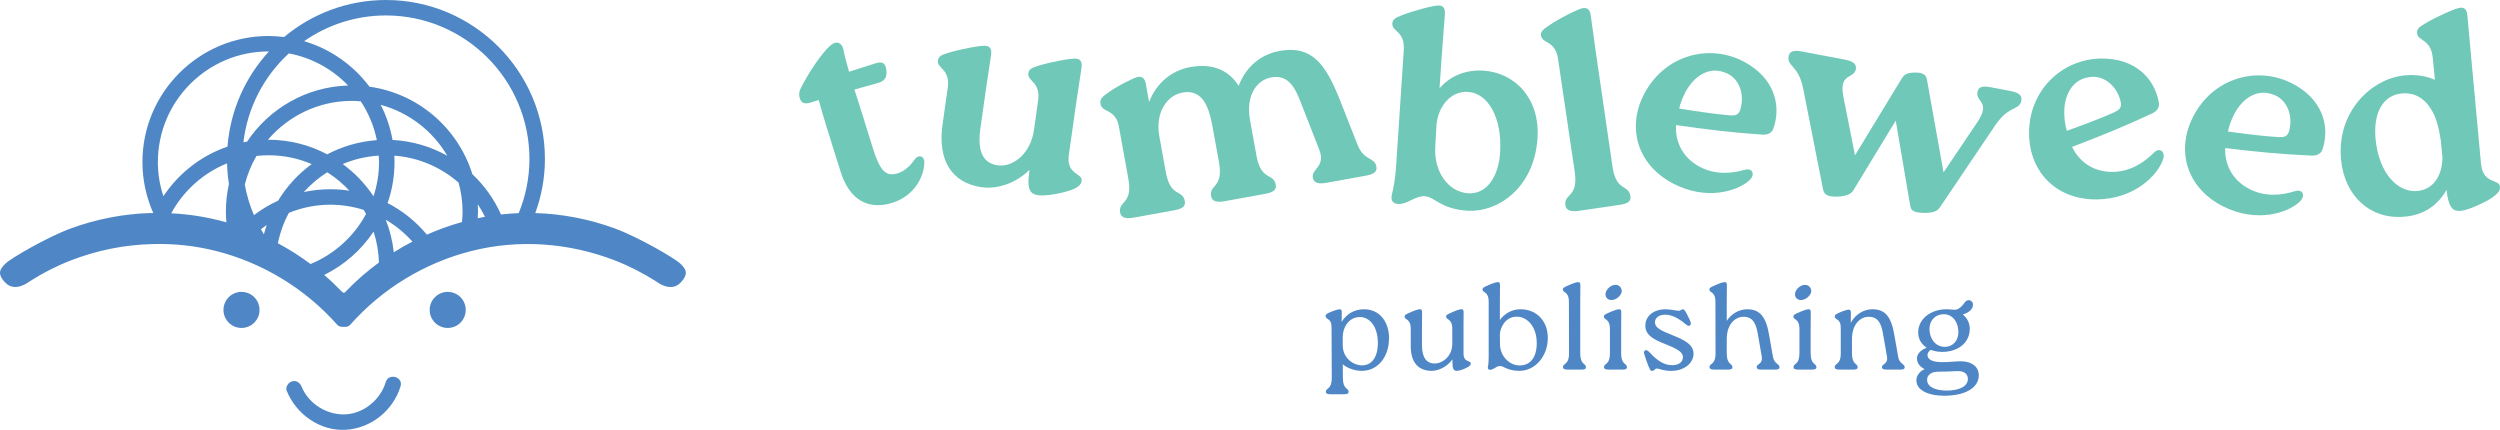 <svg width="378" height="65" viewBox="0 0 378 65" fill="none" xmlns="http://www.w3.org/2000/svg">
<g clip-path="url(#clip0_21_144)">
<path d="M210.014 51.193C210.014 54.003 208.283 56.054 205.971 56.072C204.874 56.09 203.735 55.68 203.029 55.082L203.047 57.151C203.047 58.941 203.907 58.603 203.907 59.255C203.907 59.534 203.646 59.611 203.184 59.611H201.191C200.764 59.611 200.468 59.534 200.468 59.255C200.468 58.603 201.363 58.941 201.363 57.151L201.328 49.61C201.328 48.993 201.256 48.531 200.77 48.234C200.563 48.104 200.432 47.991 200.432 47.807C200.432 47.582 200.527 47.469 200.972 47.268C201.606 46.989 202.241 46.782 202.502 46.764C202.745 46.746 202.875 46.841 202.875 47.173L202.857 48.679C203.45 47.671 204.571 46.758 206.249 46.758C208.58 46.758 210.032 48.637 210.032 51.193H210.014ZM208.336 51.94C208.336 49.26 207.032 47.938 205.615 47.938C203.901 47.938 203.024 49.556 203.024 50.92V52.224C203.024 54.163 204.66 55.26 205.965 55.242C207.583 55.224 208.33 53.736 208.33 51.946L208.336 51.94Z" fill="#4F87C6"/>
<path d="M221.287 49.74V53.445C221.287 54.862 222.384 54.435 222.384 54.975C222.384 55.159 222.235 55.348 221.915 55.514C221.429 55.793 220.706 56.072 220.255 56.072C219.804 56.072 219.638 55.734 219.62 55.105L219.603 54.341C218.784 55.497 217.48 56.072 216.454 56.072C214.61 56.072 213.305 54.957 213.305 52.366V49.74C213.305 48.098 212.374 48.436 212.374 47.861C212.374 47.677 212.469 47.582 212.914 47.375C213.732 46.983 214.385 46.776 214.646 46.758C214.889 46.74 215.019 46.835 215.019 47.167L215.001 49.74V52.183C215.001 53.86 215.559 54.993 216.976 54.957C218.168 54.939 219.585 53.819 219.585 51.993V49.74C219.585 48.098 218.654 48.436 218.654 47.861C218.654 47.677 218.749 47.582 219.194 47.375C220.012 46.983 220.646 46.776 220.925 46.758C221.168 46.74 221.299 46.835 221.299 47.167L221.281 49.74H221.287Z" fill="#4F87C6"/>
<path d="M234.029 51.08C234.029 53.872 232.108 56.072 229.742 56.072C227.898 56.072 227.412 55.343 226.777 55.343C226.202 55.36 225.829 55.917 225.289 55.917C225.028 55.917 224.916 55.734 224.975 55.449C225.07 54.963 225.088 54.459 225.088 53.943V45.638C225.088 44.001 224.157 44.333 224.157 43.758C224.157 43.574 224.251 43.48 224.696 43.272C225.514 42.881 226.167 42.673 226.428 42.656C226.671 42.638 226.801 42.733 226.801 43.065L226.783 45.638V48.394C227.4 47.499 228.515 46.758 229.914 46.758C232.28 46.758 234.029 48.489 234.029 51.08ZM232.351 51.845C232.351 49.367 230.899 47.879 229.333 47.879C227.525 47.879 226.783 49.687 226.783 50.582L226.801 52.088C226.801 53.688 228.106 55.254 229.766 55.254C231.426 55.254 232.357 54.009 232.357 51.845H232.351Z" fill="#4F87C6"/>
<path d="M237.219 45.644C237.219 44.007 236.306 44.339 236.306 43.764C236.306 43.58 236.401 43.486 236.846 43.278C237.664 42.887 238.299 42.679 238.577 42.661C238.82 42.644 238.951 42.739 238.951 43.071L238.933 45.644V53.428C238.933 55.218 239.793 54.88 239.793 55.532C239.793 55.811 239.532 55.888 239.064 55.888H237.071C236.644 55.888 236.324 55.811 236.324 55.514C236.324 54.88 237.237 55.218 237.237 53.428L237.219 45.644Z" fill="#4F87C6"/>
<path d="M243.422 49.74C243.422 48.122 242.509 48.436 242.509 47.861C242.509 47.677 242.58 47.582 243.03 47.375C243.867 46.983 244.501 46.776 244.762 46.758C245.005 46.74 245.136 46.835 245.136 47.167L245.118 49.74V53.428C245.118 55.218 245.995 54.88 245.995 55.532C245.995 55.811 245.717 55.888 245.266 55.888H243.274C242.829 55.888 242.526 55.811 242.526 55.514C242.526 54.88 243.422 55.218 243.422 53.428V49.74ZM242.752 44.434C242.787 43.764 243.629 42.982 244.371 43.076C244.875 43.112 245.23 43.58 245.207 44.043C245.153 44.695 244.311 45.424 243.588 45.365C243.084 45.329 242.71 44.956 242.752 44.434Z" fill="#4F87C6"/>
<path d="M249.274 55.437C248.996 54.69 248.806 54.21 248.587 53.463C248.533 53.202 248.587 53.036 248.794 52.959C248.978 52.882 249.185 53.036 249.429 53.297C250.881 54.862 251.889 55.218 252.891 55.218C253.727 55.218 254.457 54.809 254.457 53.991C254.457 53.173 253.413 52.687 251.907 52.07C250.288 51.436 248.776 50.783 248.776 49.26C248.776 47.564 250.324 46.764 251.741 46.764C252.731 46.764 253.324 46.971 253.811 46.989C254.107 47.007 254.184 46.764 254.427 46.764C254.67 46.764 254.783 47.007 255.002 47.38C255.281 47.902 255.429 48.24 255.578 48.572C255.69 48.869 255.69 49.112 255.5 49.224C255.204 49.39 254.943 49.058 254.309 48.572C253.579 48.033 252.672 47.582 251.794 47.582C250.786 47.582 250.229 48.086 250.229 48.738C250.229 49.556 251.107 49.965 252.82 50.659C254.611 51.364 256.064 52.076 256.064 53.469C256.064 54.862 254.724 56.078 252.672 56.078C251.445 56.078 250.881 55.722 250.514 55.722C250.217 55.722 250.14 56.078 249.808 56.078C249.547 56.078 249.512 55.965 249.286 55.443L249.274 55.437Z" fill="#4F87C6"/>
<path d="M268.071 53.949C268.297 55.105 269.061 54.975 269.061 55.532C269.061 55.811 268.801 55.888 268.332 55.888H266.358C265.913 55.888 265.61 55.811 265.61 55.514C265.61 54.975 266.577 55.105 266.375 53.896L265.836 50.801C265.593 49.331 265.278 47.879 263.582 47.896C262.373 47.914 261.086 48.993 261.086 51.27V53.428C261.086 55.218 261.946 54.88 261.946 55.532C261.946 55.811 261.685 55.888 261.217 55.888H259.224C258.797 55.888 258.477 55.811 258.477 55.514C258.477 54.88 259.39 55.218 259.39 53.428L259.372 45.644C259.372 44.007 258.459 44.339 258.459 43.764C258.459 43.58 258.554 43.486 258.999 43.278C259.817 42.887 260.452 42.679 260.73 42.661C260.973 42.644 261.104 42.739 261.104 43.071L261.086 45.644V48.513C261.851 47.339 263.043 46.764 264.181 46.764C266.043 46.764 267.016 47.807 267.496 50.677L268.071 53.955V53.949Z" fill="#4F87C6"/>
<path d="M272.074 49.74C272.074 48.122 271.161 48.436 271.161 47.861C271.161 47.677 271.232 47.582 271.682 47.375C272.518 46.983 273.153 46.776 273.414 46.758C273.657 46.74 273.787 46.835 273.787 47.167L273.77 49.74V53.428C273.77 55.218 274.647 54.88 274.647 55.532C274.647 55.811 274.368 55.888 273.918 55.888H271.925C271.481 55.888 271.178 55.811 271.178 55.514C271.178 54.88 272.074 55.218 272.074 53.428V49.74ZM271.404 44.434C271.439 43.764 272.281 42.982 273.022 43.076C273.526 43.112 273.882 43.58 273.859 44.043C273.805 44.695 272.963 45.424 272.24 45.365C271.736 45.329 271.362 44.956 271.404 44.434Z" fill="#4F87C6"/>
<path d="M286.998 53.949C287.224 55.105 287.989 54.975 287.989 55.532C287.989 55.811 287.728 55.888 287.265 55.888H285.291C284.846 55.888 284.544 55.811 284.544 55.514C284.544 54.975 285.51 55.105 285.309 53.896L284.769 50.801C284.526 49.331 284.212 47.879 282.516 47.896C281.306 47.914 280.019 48.993 280.019 51.27V53.428C280.019 55.218 280.879 54.88 280.879 55.532C280.879 55.811 280.618 55.888 280.15 55.888H278.157C277.731 55.888 277.41 55.811 277.41 55.514C277.41 54.88 278.323 55.218 278.323 53.428V49.687C278.323 49.052 278.246 48.59 277.748 48.288C277.541 48.157 277.41 48.044 277.41 47.861C277.41 47.653 277.505 47.547 277.95 47.339C278.584 47.043 279.219 46.835 279.48 46.817C279.723 46.817 279.853 46.912 279.853 47.226L279.836 48.809C280.583 47.434 281.887 46.758 283.115 46.758C284.976 46.758 285.949 47.801 286.429 50.671L287.004 53.949H286.998Z" fill="#4F87C6"/>
<path d="M299.202 56.706C299.202 58.532 297.34 59.836 293.93 59.836C291.843 59.836 289.756 59.149 289.756 57.489C289.756 56.913 290.147 56.184 291.001 55.811C290.408 55.514 289.845 54.993 289.845 54.192C289.845 53.671 290.218 52.983 291.315 52.574C290.479 52.034 290.028 51.216 290.028 50.262C290.028 48.252 291.89 46.776 294.274 46.758H294.44C295.015 46.776 295.223 46.835 295.596 46.835C296.023 46.835 296.563 46.462 297.014 45.792C297.197 45.566 297.387 45.383 297.648 45.383C297.986 45.383 298.318 45.644 298.318 46.053C298.318 46.782 297.589 47.339 296.77 47.541C297.458 48.098 297.832 48.88 297.832 49.722C297.832 51.697 296.213 53.184 293.717 53.208C293.029 53.208 292.43 53.096 291.926 52.894C291.683 53.06 291.44 53.321 291.44 53.659C291.44 54.536 292.56 54.756 293.622 54.756C294.683 54.756 295.78 54.625 296.432 54.625C298.259 54.625 299.19 55.556 299.19 56.712L299.202 56.706ZM297.541 57.305C297.541 56.73 297.227 56.018 295.733 56.113C295.003 56.149 294.114 56.208 292.922 56.208C292.175 56.208 291.375 56.617 291.375 57.417C291.375 58.479 292.584 59.054 294.375 59.054C296.166 59.054 297.541 58.455 297.541 57.305ZM291.73 49.74C291.748 51.21 292.643 52.443 294.043 52.443C295.33 52.443 296.112 51.453 296.112 50.191C296.094 48.791 295.33 47.511 293.877 47.511C292.667 47.511 291.736 48.406 291.736 49.746L291.73 49.74Z" fill="#4F87C6"/>
<path d="M36.514 44.132C35.008 44.132 33.787 45.353 33.787 46.859C33.787 48.365 35.008 49.586 36.514 49.586C38.021 49.586 39.242 48.365 39.242 46.859C39.242 45.353 38.021 44.132 36.514 44.132Z" fill="#4F87C6"/>
<path d="M67.692 49.586C69.199 49.586 70.42 48.365 70.42 46.859C70.42 45.353 69.199 44.132 67.692 44.132C66.186 44.132 64.965 45.353 64.965 46.859C64.965 48.365 66.186 49.586 67.692 49.586Z" fill="#4F87C6"/>
<path d="M58.318 57.791C57.535 60.394 55.068 62.48 52.317 62.646C49.524 62.818 46.672 61.093 45.611 58.473C45.373 57.886 44.834 57.477 44.17 57.655C43.612 57.809 43.114 58.502 43.351 59.095C44.792 62.646 48.397 65.219 52.311 64.982C56.118 64.751 59.468 62.048 60.565 58.407C61.004 56.961 58.745 56.344 58.312 57.785L58.318 57.791Z" fill="#4F87C6"/>
<path d="M102.831 39.834C102.09 39.093 96.611 35.885 92.976 34.545C89.134 33.134 85.036 32.334 80.933 32.215C81.87 29.66 82.392 26.909 82.392 24.034C82.392 10.778 71.612 0 58.359 0C52.507 0 47.134 2.105 42.96 5.596C42.183 5.502 41.395 5.442 40.594 5.442C30.087 5.442 21.536 13.991 21.536 24.497C21.536 27.241 22.129 29.844 23.173 32.204C23.037 32.204 22.9 32.221 22.758 32.221C22.758 32.221 22.758 32.209 22.752 32.209C18.649 32.334 14.551 33.128 10.709 34.539C7.074 35.879 1.589 39.087 0.854 39.828C0.119 40.569 -0.623 41.304 0.854 42.786C2.33 44.268 4.441 42.572 4.441 42.572C6.428 41.298 8.539 40.213 10.739 39.365C14.676 37.842 18.838 37.006 23.025 36.905C26.256 36.81 29.5 37.148 32.666 37.948C39.734 39.739 46.15 43.651 50.989 49.106C51.155 49.289 51.386 49.384 51.635 49.414C51.635 49.414 51.694 49.426 51.7 49.426C51.783 49.432 52.163 49.426 52.169 49.426C52.465 49.426 52.756 49.325 52.946 49.112C57.778 43.657 64.194 39.745 71.268 37.954C78.455 36.134 86.05 36.703 92.958 39.371C95.158 40.225 97.263 41.31 99.256 42.578C99.256 42.578 101.367 44.274 102.843 42.792C104.319 41.31 103.584 40.575 102.843 39.834H102.831ZM23.873 24.497C23.873 15.278 31.374 7.778 40.594 7.778C40.618 7.778 40.642 7.778 40.665 7.778C37.119 11.632 34.825 16.641 34.398 22.167C30.401 23.542 27.003 26.21 24.703 29.672C24.169 28.036 23.867 26.299 23.867 24.491L23.873 24.497ZM34.232 33.615C31.516 32.85 28.717 32.387 25.889 32.251C27.733 28.854 30.721 26.162 34.332 24.698C34.362 25.753 34.451 26.791 34.617 27.805C34.315 29.145 34.155 30.544 34.155 31.972C34.155 32.524 34.184 33.069 34.232 33.615ZM43.672 8.075C47.164 8.727 50.271 10.47 52.637 12.93C46.269 13.12 40.677 16.446 37.356 21.414C37.173 21.443 36.989 21.473 36.805 21.515C37.422 16.226 39.942 11.507 43.672 8.075ZM40.594 21.135C40.594 21.135 40.535 21.135 40.505 21.135C43.577 17.542 48.131 15.254 53.212 15.254C53.663 15.254 54.114 15.284 54.552 15.325C55.709 17.08 56.551 19.06 56.978 21.188C54.28 21.384 51.742 22.137 49.471 23.335C46.814 21.93 43.796 21.129 40.588 21.129L40.594 21.135ZM52.827 28.83C51.884 28.688 50.923 28.611 49.945 28.611C48.569 28.611 47.229 28.759 45.937 29.038C46.974 27.888 48.16 26.88 49.477 26.05C50.716 26.826 51.837 27.763 52.827 28.83ZM37.013 27.911C37.398 26.37 37.997 24.918 38.78 23.578C39.379 23.512 39.977 23.477 40.594 23.477C42.913 23.477 45.118 23.951 47.129 24.811C45.095 26.299 43.363 28.172 42.053 30.336C40.748 30.935 39.521 31.67 38.394 32.53C37.772 31.065 37.303 29.524 37.013 27.917V27.911ZM39.9 35.423C39.746 35.174 39.598 34.919 39.456 34.67C39.74 34.439 40.031 34.225 40.333 34.018C40.173 34.48 40.025 34.949 39.9 35.429V35.423ZM42.011 36.774C42.349 35.144 42.907 33.597 43.683 32.18C45.617 31.397 47.727 30.953 49.939 30.953C51.7 30.953 53.396 31.231 54.991 31.735C55.11 31.937 55.234 32.138 55.347 32.346C53.527 35.755 50.55 38.434 46.957 39.922C45.391 38.749 43.737 37.699 42.011 36.774ZM52.293 44.043C52.287 44.061 52.275 44.066 52.27 44.078C52.222 44.132 52.169 44.179 52.121 44.227C51.878 44.363 51.635 44.043 51.635 44.043C50.805 43.183 49.933 42.353 49.02 41.571C52.05 40.077 54.63 37.812 56.485 35.02C56.972 36.496 57.244 38.067 57.298 39.691C55.513 40.995 53.835 42.454 52.299 44.055L52.293 44.043ZM56.48 29.684C55.228 27.793 53.645 26.145 51.819 24.805C53.509 24.087 55.347 23.655 57.262 23.53C57.28 23.85 57.31 24.171 57.31 24.497C57.31 26.305 57.013 28.048 56.474 29.678L56.48 29.684ZM59.539 38.144C59.355 36.431 58.94 34.776 58.33 33.229C59.842 34.113 61.194 35.233 62.356 36.531C61.395 37.029 60.452 37.569 59.539 38.144ZM57.571 15.853C61.846 17.009 65.445 19.819 67.633 23.554C65.16 22.167 62.344 21.319 59.349 21.159C59.017 19.279 58.407 17.495 57.565 15.853H57.571ZM69.851 33.573C68.042 34.077 66.263 34.717 64.544 35.476C62.907 33.514 60.897 31.878 58.608 30.704C59.284 28.759 59.652 26.666 59.652 24.497C59.652 24.176 59.646 23.856 59.628 23.536C63.334 23.815 66.696 25.309 69.341 27.615C69.72 29.008 69.94 30.466 69.94 31.972C69.94 32.512 69.904 33.045 69.851 33.573ZM72.234 32.998C72.252 32.66 72.276 32.316 72.276 31.972C72.276 31.605 72.264 31.243 72.24 30.887C72.644 31.486 73.005 32.121 73.326 32.773C72.958 32.838 72.596 32.921 72.228 32.998H72.234ZM78.431 32.227C77.535 32.263 76.64 32.328 75.751 32.429C74.719 30.117 73.243 28.048 71.422 26.334C69.264 19.386 63.233 14.133 55.863 13.108C53.426 9.853 49.975 7.405 45.984 6.225C49.494 3.776 53.758 2.336 58.353 2.336C70.319 2.336 80.05 12.07 80.05 24.028C80.05 26.933 79.469 29.696 78.425 32.227H78.431Z" fill="#4F87C6"/>
<path d="M139.761 24.562C139.737 26.583 138.361 29.565 134.952 30.656C131.299 31.818 128.465 30.224 127.142 26.079L126.472 23.969C125.322 20.358 124.379 17.264 123.786 15.124L122.689 15.473C121.592 15.823 121.154 15.562 120.934 14.869C120.78 14.383 120.786 13.843 121.106 13.298C122.114 11.276 123.561 9.071 124.901 7.529C125.666 6.705 125.98 6.563 126.223 6.48C126.793 6.296 127.326 6.711 127.48 7.334C127.706 8.466 128.02 9.575 128.376 10.849L132.396 9.569C133.167 9.326 133.878 9.32 134.027 10.612C134.169 11.904 133.546 12.331 132.722 12.551L129.194 13.541C129.906 15.77 130.783 18.532 131.922 22.238C133.031 25.86 133.95 26.779 135.776 26.192C136.831 25.854 137.679 25.006 138.32 24.081C138.913 23.269 139.778 23.613 139.767 24.556L139.761 24.562Z" fill="#70C8B8"/>
<path d="M162.655 16.043L161.611 23.382C161.172 26.459 163.716 26.133 163.544 27.354C163.461 27.947 162.975 28.35 161.973 28.724C160.615 29.216 158.136 29.684 156.956 29.518C155.776 29.352 155.367 28.605 155.533 26.82L155.652 25.676C153.594 27.751 150.713 28.635 148.436 28.309C143.882 27.662 141.747 24.218 142.512 18.823L143.295 13.298C143.71 10.387 141.64 10.399 141.818 9.13C141.895 8.584 142.233 8.33 143.312 8.009C145.204 7.417 148.382 6.836 149.058 6.93C149.734 7.025 149.971 7.446 149.847 8.335L148.987 14.104L148.246 19.333C147.789 22.54 148.388 24.686 150.926 25.006C153.167 25.279 155.824 23.252 156.334 19.665L156.962 15.236C157.377 12.325 155.308 12.331 155.492 11.069C155.569 10.523 155.907 10.268 156.986 9.948C158.878 9.355 162.056 8.774 162.732 8.869C163.408 8.964 163.645 9.385 163.521 10.274L162.655 16.043Z" fill="#70C8B8"/>
<path d="M205.265 21.894C206.231 24.36 207.844 23.72 208.111 25.19C208.265 26.026 207.631 26.358 206.498 26.566L200.634 27.627C199.46 27.84 198.659 27.728 198.505 26.886C198.256 25.504 200.497 25.226 199.46 22.599L196.963 16.214C195.985 13.665 195.054 11.152 192.166 11.715C190.073 12.094 188.318 14.359 189.006 18.171L189.978 23.536C190.684 27.431 192.564 26.097 192.896 27.941C193.05 28.777 192.374 29.115 191.241 29.322L185.247 30.407C184.031 30.627 183.272 30.508 183.118 29.666C182.792 27.864 185.021 28.457 184.316 24.556L183.319 19.066C182.756 15.965 181.736 13.422 178.724 14.009C176.471 14.46 174.627 16.956 175.297 20.649L176.269 26.014C176.975 29.909 178.813 28.581 179.145 30.425C179.299 31.261 178.665 31.593 177.491 31.806L171.496 32.891C170.322 33.105 169.521 32.992 169.367 32.15C169.041 30.348 171.312 30.935 170.606 27.034L169.166 19.072C168.952 17.898 168.353 17.228 167.404 16.754C166.93 16.535 166.503 16.309 166.396 15.722C166.272 15.052 166.556 14.697 167.481 14.056C168.893 13.019 171.359 11.798 172.018 11.632C172.729 11.501 173.103 11.869 173.251 12.705L173.743 15.426C174.893 12.45 177.248 10.636 179.975 10.144C183.367 9.527 185.774 10.612 187.286 12.977C188.401 10.049 190.666 8.211 193.471 7.701C198.333 6.818 200.403 9.652 202.537 14.975L205.259 21.882L205.265 21.894Z" fill="#70C8B8"/>
<path d="M303.951 13.754C305.125 13.973 305.789 14.365 305.629 15.201C305.339 16.748 303.773 15.847 301.668 18.959L293.349 31.297C292.993 31.794 292.614 32.198 290.971 32.192C289.459 32.162 288.949 31.895 288.831 31.137L286.637 18.236L280.209 28.807C279.895 29.311 279.183 29.654 277.956 29.726C276.296 29.802 275.803 29.405 275.649 28.635L272.661 13.505C271.973 9.818 270.147 10.078 270.443 8.49C270.603 7.654 271.35 7.577 272.483 7.79L278.887 9.005C280.061 9.225 280.766 9.622 280.606 10.458C280.31 12.005 277.997 10.962 278.727 14.655L280.476 23.483L287.526 11.899C287.84 11.395 288.167 11.021 289.305 10.98C290.793 10.914 291.238 11.306 291.357 12.065L293.865 26.062L298.994 18.45C301.058 15.331 298.692 15.485 298.994 13.896C299.154 13.06 299.86 12.977 300.992 13.191L303.963 13.754H303.951Z" fill="#70C8B8"/>
<path d="M327.047 24.123C326.229 26.518 322.748 30.063 317.085 30.152C311.037 30.241 306.886 26.133 306.797 20.299C306.697 13.742 311.695 8.94 317.66 8.851C322.772 8.774 325.754 11.798 326.407 15.45C326.543 16.131 326.252 16.73 325.452 17.127C321.135 19.149 317.708 20.524 313.302 22.208C314.227 24.153 316.214 26.038 319.493 25.991C322.09 25.949 324.159 24.597 325.671 23.085C326.507 22.22 327.456 22.89 327.053 24.129L327.047 24.123ZM312.116 17.104C312.128 18.04 312.276 19.06 312.496 19.783C314.951 18.894 317.37 18.005 319.653 16.991C320.37 16.641 320.922 16.333 320.607 15.23C319.973 12.77 317.868 11.27 315.828 11.679C313.361 12.017 312.075 14.377 312.116 17.104Z" fill="#70C8B8"/>
<path d="M347.741 30.478C345.903 32.221 341.177 33.751 336.119 31.196C330.717 28.469 328.95 22.902 331.577 17.691C334.536 11.833 341.189 9.901 346.514 12.586C351.08 14.886 352.319 18.953 351.198 22.487C351.003 23.151 350.469 23.548 349.574 23.53C344.812 23.323 341.136 22.943 336.451 22.392C336.368 24.544 337.252 27.135 340.181 28.617C342.5 29.785 344.96 29.548 347 28.907C348.145 28.534 348.672 29.559 347.735 30.473L347.741 30.478ZM337.774 17.335C337.353 18.171 337.003 19.143 336.866 19.884C339.458 20.24 342.007 20.572 344.504 20.732C345.304 20.756 345.933 20.732 346.164 19.617C346.745 17.145 345.571 14.833 343.573 14.258C341.231 13.41 339.001 14.904 337.768 17.341L337.774 17.335Z" fill="#70C8B8"/>
<path d="M373.594 8.152L375.13 24.775C375.438 27.911 377.87 26.992 377.994 28.22C378.053 28.812 377.668 29.281 376.749 29.927C375.581 30.68 373.244 31.765 372.059 31.883C370.873 32.002 370.333 31.326 370.037 29.553L369.912 28.712C368.744 30.793 366.692 32.577 363.372 32.773C358.403 33.17 354.507 29.66 353.973 24.188C353.256 16.855 358.592 11.887 363.556 11.4C365.293 11.229 366.906 11.501 368.157 12.065L367.837 8.756C367.552 5.834 365.583 6.278 365.459 5.01C365.406 4.458 365.672 4.132 366.645 3.569C368.341 2.549 371.294 1.233 371.976 1.168C372.652 1.103 372.989 1.452 373.072 2.342L373.594 8.152ZM369.295 23.761L369.046 21.218C368.791 19.487 368.37 17.774 367.659 16.647C366.58 14.786 365.002 13.956 363.134 14.133C360.253 14.412 358.806 17.122 359.191 21.064C359.701 26.275 362.595 29.162 365.518 28.878C368.062 28.629 369.295 26.37 369.301 23.761H369.295Z" fill="#70C8B8"/>
<path d="M232.476 20.892C231.942 28.623 226.279 32.162 221.856 31.86C217.735 31.575 216.922 29.726 215.387 29.666C213.981 29.613 212.695 30.935 211.42 30.846C210.53 30.787 210.264 30.253 210.453 29.411C210.75 28.237 210.969 26.844 211.088 25.184L212.25 7.594C212.452 4.66 210.436 4.826 210.519 3.545C210.554 2.994 210.874 2.715 211.924 2.318C213.768 1.589 216.899 0.783 217.575 0.83C218.257 0.877 218.523 1.281 218.464 2.17L218.025 7.986L217.658 13.339C219.14 11.649 221.352 10.517 224.246 10.677C229.137 10.974 232.873 14.981 232.47 20.892H232.476ZM226.813 23.109C227.169 17.969 225.082 14.11 221.98 13.896C219.134 13.701 217.326 16.44 217.189 19.03L217.017 22.137C216.756 25.961 218.98 29.014 221.957 29.221C224.933 29.423 226.582 26.506 226.819 23.109H226.813Z" fill="#70C8B8"/>
<path d="M235.589 8.964C235.168 6.053 233.187 6.646 233.004 5.383C232.926 4.838 233.217 4.494 234.16 3.877C235.767 2.78 238.654 1.328 239.324 1.233C240.042 1.126 240.392 1.464 240.522 2.348L241.323 8.128L243.801 25.155C244.371 29.073 246.256 27.811 246.523 29.666C246.648 30.508 246.001 30.816 244.821 30.988L238.791 31.866C237.611 32.038 236.816 31.895 236.692 31.053C236.425 29.239 238.678 29.903 238.103 25.985L235.583 8.964H235.589Z" fill="#70C8B8"/>
<path d="M264.513 27.259C262.64 28.961 257.872 30.372 252.874 27.698C247.543 24.846 245.906 19.238 248.658 14.092C251.753 8.312 258.453 6.533 263.713 9.343C268.219 11.756 269.364 15.841 268.16 19.357C267.953 20.02 267.407 20.4 266.512 20.358C261.756 20.038 258.092 19.576 253.419 18.912C253.283 21.058 254.107 23.678 257.001 25.22C259.289 26.447 261.756 26.263 263.808 25.676C264.958 25.326 265.462 26.37 264.507 27.259H264.513ZM254.86 13.884C254.415 14.709 254.048 15.675 253.894 16.41C256.473 16.825 259.017 17.216 261.507 17.442C262.308 17.483 262.936 17.483 263.197 16.363C263.837 13.902 262.723 11.566 260.736 10.944C258.418 10.043 256.147 11.483 254.86 13.884Z" fill="#70C8B8"/>
</g>
<defs>
<clipPath id="clip0_21_144">
<rect width="378" height="65" fill="white"/>
</clipPath>
</defs>
</svg>
